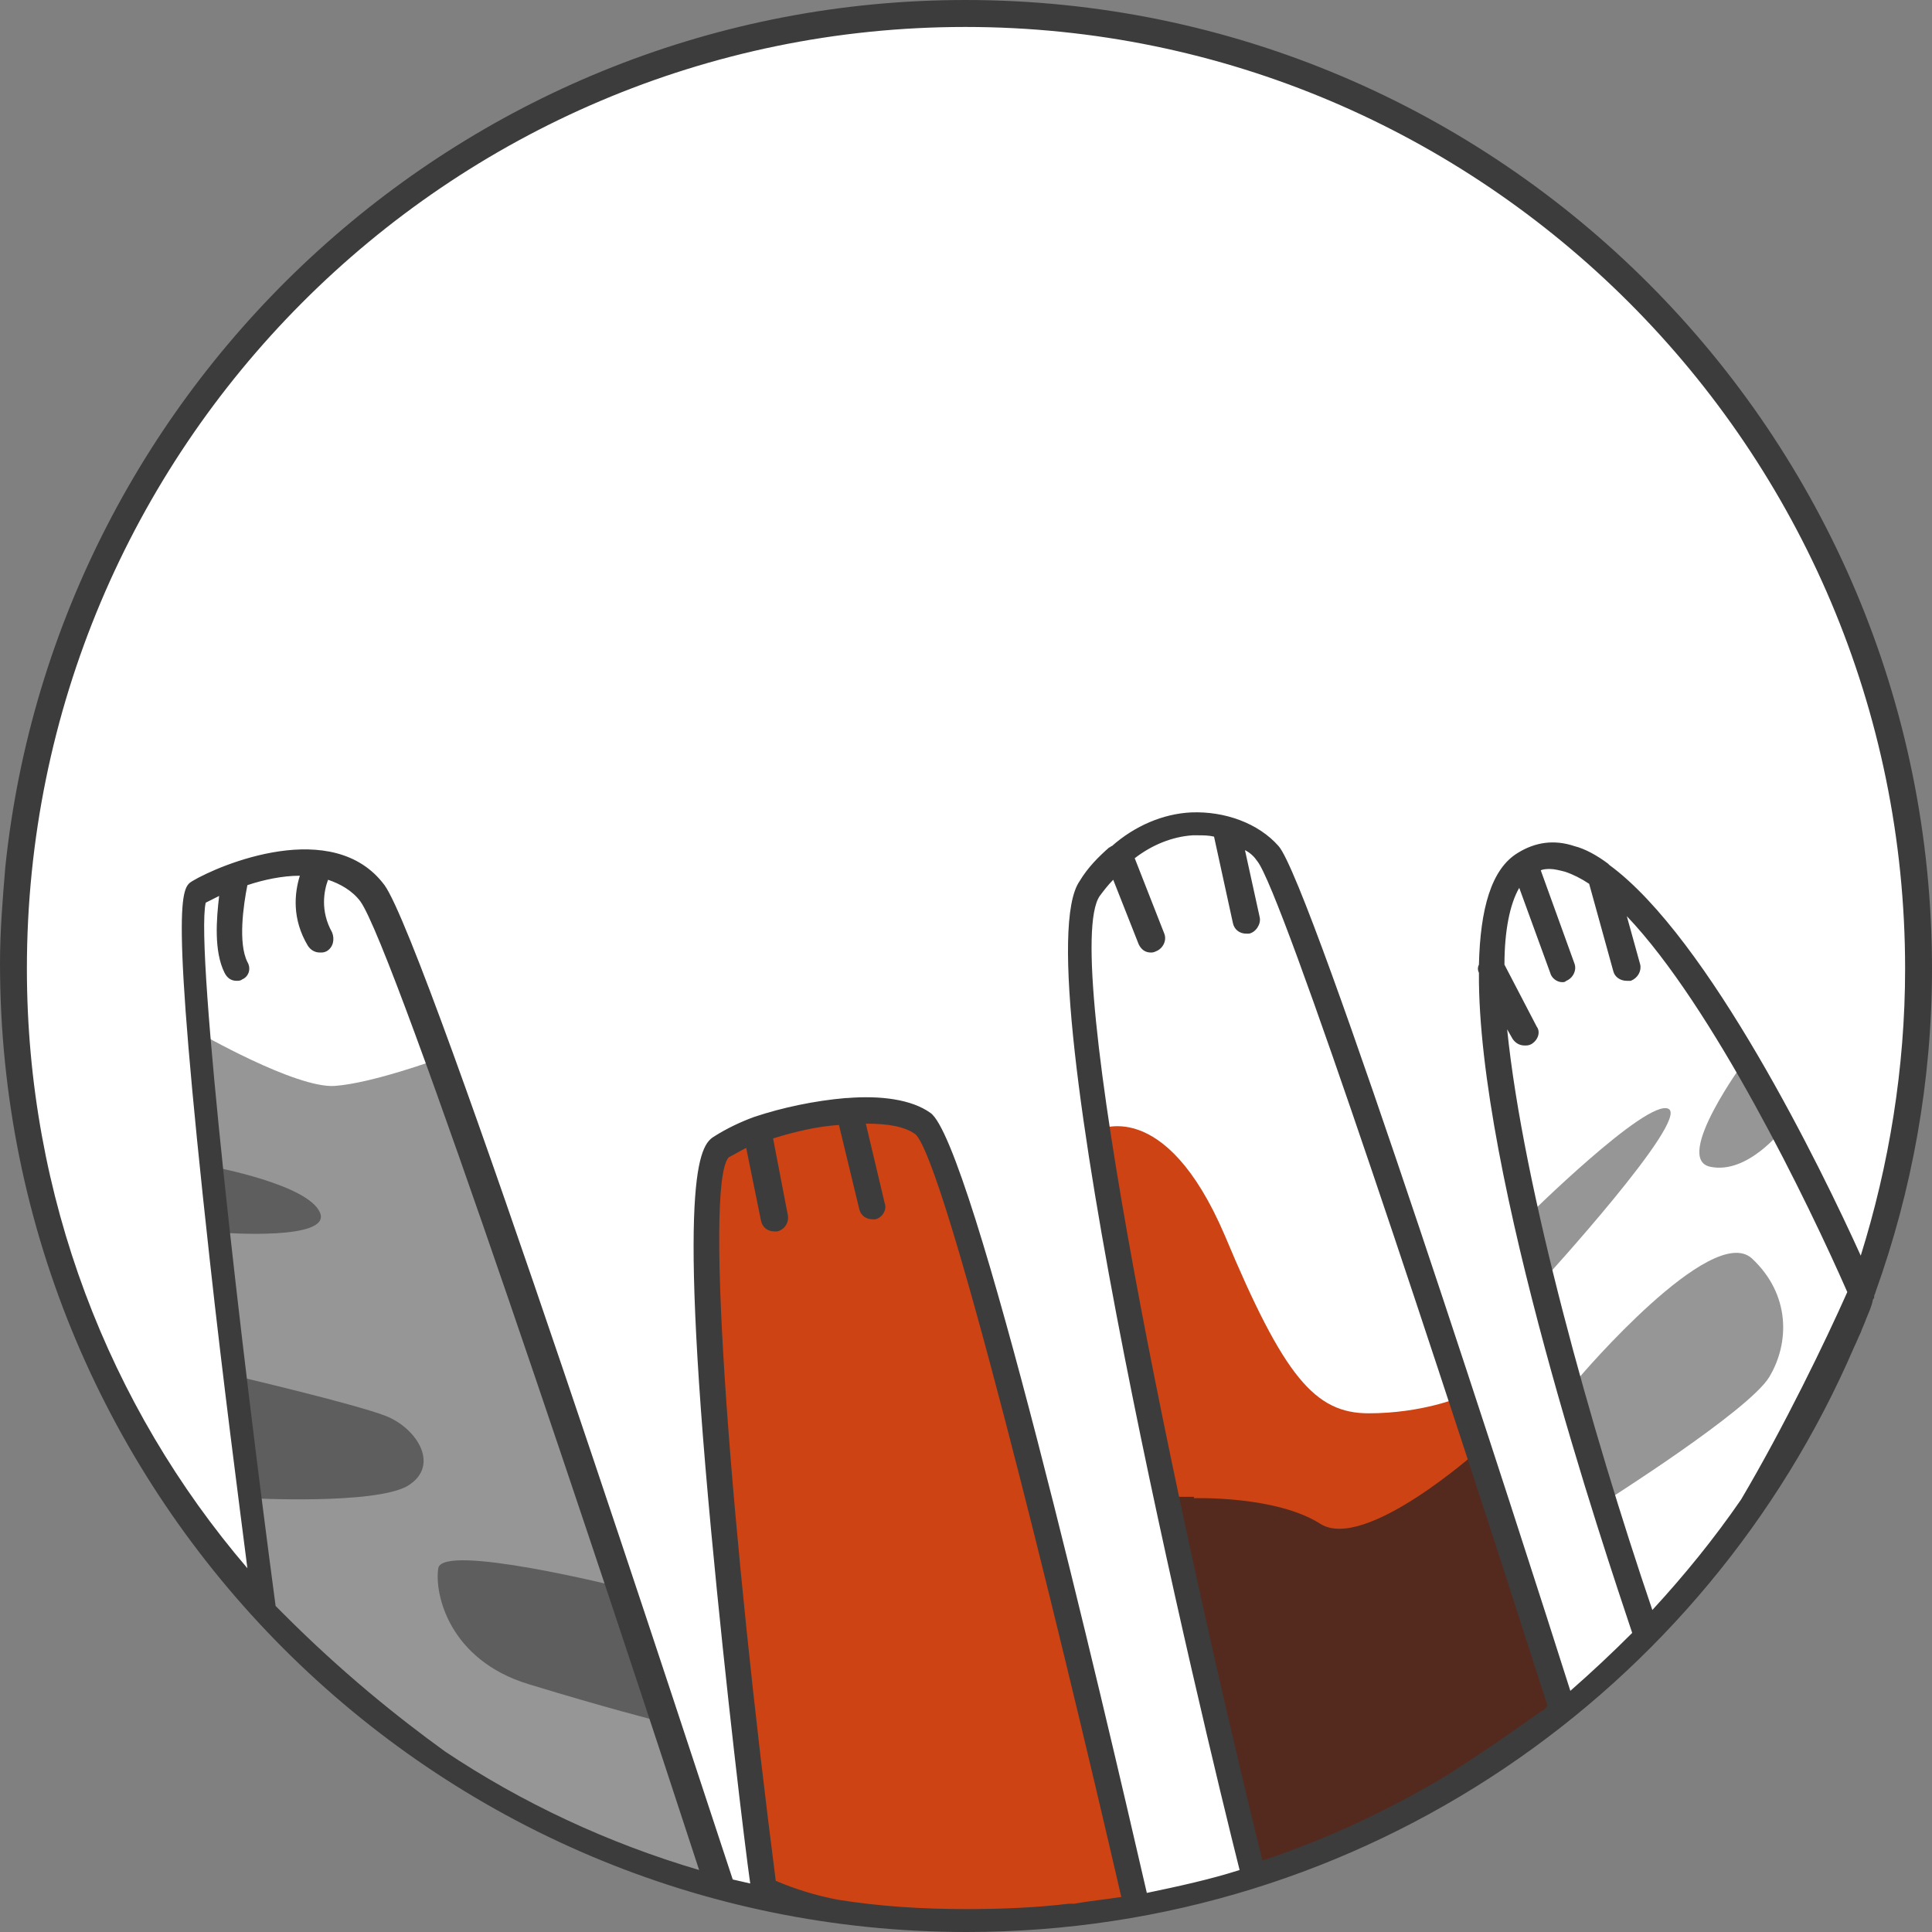 <?xml version="1.0" encoding="UTF-8"?> <svg xmlns="http://www.w3.org/2000/svg" width="84" height="84" viewBox="0 0 84 84" fill="none"><rect x="0" y="0" width="84" height="84" fill="#808080" stroke="none"/> <path d="M41.971 83.648C64.86 83.648 83.415 65.054 83.415 42.117C83.415 19.18 64.86 0.586 41.971 0.586C19.081 0.586 0.526 19.18 0.526 42.117C0.526 65.054 19.081 83.648 41.971 83.648Z" fill="white"></path> <path d="M33.144 82.184C33.144 82.184 29.111 51.138 31.332 49.791C33.495 48.444 38.347 47.565 40.1 48.795C41.912 50.025 49.395 82.946 49.395 82.946C49.395 82.946 38.873 84.937 33.144 82.184Z" fill="#CE4313"></path> <path d="M31.273 82.184C31.273 82.184 23.557 58.46 19.056 46.042C19.056 46.042 16.192 47.096 14.555 47.214C12.86 47.331 8.593 44.87 8.593 44.87C9.353 53.95 11.457 70.117 11.457 70.117C23.207 81.891 31.273 82.184 31.273 82.184Z" fill="#969696"></path> <path d="M9.236 50.728C9.236 50.728 13.386 51.489 13.912 52.72C14.438 53.95 9.704 53.598 9.704 53.598L9.236 50.728Z" fill="#5E5E5E"></path> <path d="M10.171 59.808C10.171 59.808 15.432 61.038 16.777 61.565C18.121 62.092 19.173 63.732 17.712 64.611C16.25 65.431 10.873 65.138 10.873 65.138L10.171 59.808Z" fill="#5E5E5E"></path> <path d="M26.948 69.004C26.948 69.004 19.232 67.071 19.056 68.184C18.881 69.297 19.524 72.167 22.973 73.222C26.422 74.276 28.526 74.803 28.526 74.803L26.948 69.004Z" fill="#5E5E5E"></path> <path d="M67.925 74.452C67.925 74.452 65.937 68.126 63.482 60.745C63.482 60.745 61.846 61.448 59.507 61.448C57.169 61.448 55.825 59.866 53.253 53.716C50.622 47.565 47.699 49.147 47.699 49.147C49.628 61.975 54.539 81.716 54.539 81.716C57.871 82.008 67.925 74.452 67.925 74.452Z" fill="#CE4313"></path> <path d="M51.908 65.138C51.908 65.138 55.474 65.021 57.403 66.251C59.332 67.481 64.242 63.088 64.242 63.088L67.633 73.983C67.633 73.983 60.384 81.247 54.48 81.598C52.668 74.042 50.681 65.079 50.681 65.079H51.908V65.138Z" fill="#542A1F"></path> <path d="M66.347 52.954C66.347 52.954 71.608 47.741 72.543 48.209C73.478 48.678 67.106 55.649 67.106 55.649L66.347 52.954Z" fill="#969696"></path> <path d="M68.685 59.866C68.685 59.866 74.413 53.13 76.167 54.712C77.862 56.293 77.804 58.402 76.927 59.866C76.05 61.331 69.737 65.314 69.737 65.314L68.159 59.866H68.685Z" fill="#969696"></path> <path d="M75.875 46.1C75.875 46.1 72.718 50.377 74.355 50.728C75.992 51.079 77.511 49.088 77.511 49.088L75.875 46.1Z" fill="#969696"></path> <path d="M84 42.117C84 18.862 65.177 0 41.971 0C20.342 0 2.455 16.519 0.234 37.665C0.117 39.071 0 40.477 0 41.883C0 65.138 18.823 84 42.029 84C59.332 84 74.18 73.515 80.61 58.577C80.727 58.343 80.785 58.167 80.902 57.933C80.96 57.757 81.077 57.523 81.136 57.347C81.253 57.054 81.37 56.82 81.428 56.527C81.428 56.469 81.486 56.469 81.486 56.41V56.352C81.486 56.293 81.545 56.234 81.545 56.176C83.123 51.782 84 47.038 84 42.117ZM19.349 76.151C17.244 74.628 14.848 72.695 12.334 70.176C12.217 70.059 12.1 69.941 11.983 69.824C10.522 58.87 8.476 41.297 8.944 39.247C9.061 39.188 9.294 39.071 9.528 38.954C9.411 39.95 9.294 41.356 9.762 42.293C9.879 42.527 10.054 42.644 10.288 42.644C10.347 42.644 10.463 42.644 10.522 42.586C10.814 42.469 10.931 42.117 10.756 41.824C10.347 41.004 10.58 39.364 10.756 38.485C11.457 38.251 12.276 38.075 13.036 38.075C12.802 38.837 12.685 39.95 13.386 41.121C13.503 41.297 13.678 41.414 13.912 41.414C14.029 41.414 14.088 41.414 14.205 41.356C14.497 41.18 14.555 40.828 14.438 40.536C13.912 39.598 14.088 38.72 14.263 38.251C14.789 38.427 15.315 38.72 15.666 39.188C17.127 41.18 26.48 69.297 30.397 81.305C26.422 80.134 22.681 78.377 19.349 76.151ZM46.706 82.77C46.647 82.77 46.589 82.77 46.472 82.77C45.01 82.946 43.491 83.004 42.029 83.004C40.1 83.004 38.23 82.887 36.417 82.594C35.482 82.418 34.547 82.126 33.729 81.774C31.858 67.247 30.572 51.548 31.683 50.318C31.916 50.201 32.209 50.025 32.443 49.908L33.086 53.071C33.144 53.364 33.378 53.54 33.67 53.54C33.729 53.54 33.729 53.54 33.787 53.54C34.079 53.481 34.313 53.188 34.255 52.837L33.612 49.498C34.547 49.205 35.541 48.971 36.476 48.912L37.353 52.544C37.411 52.837 37.645 53.013 37.937 53.013C37.996 53.013 38.054 53.013 38.054 53.013C38.347 52.954 38.58 52.602 38.464 52.31L37.645 48.854C38.58 48.854 39.34 48.971 39.808 49.322C41.094 50.552 45.887 70.059 48.752 82.477C47.992 82.594 47.349 82.653 46.706 82.77ZM66.931 74.452C65.879 75.213 64.359 76.268 62.781 77.264C60.326 78.728 57.695 79.958 54.889 80.895C51.148 65.724 46.063 41.473 47.816 38.954C47.992 38.72 48.167 38.485 48.401 38.251L49.511 41.063C49.628 41.297 49.804 41.414 50.038 41.414C50.096 41.414 50.154 41.414 50.271 41.356C50.564 41.239 50.739 40.887 50.622 40.594L49.336 37.314C50.096 36.728 50.973 36.377 51.85 36.318C51.908 36.318 52.025 36.318 52.084 36.318C52.317 36.318 52.551 36.318 52.785 36.377L53.603 40.126C53.662 40.418 53.896 40.594 54.188 40.594C54.246 40.594 54.246 40.594 54.305 40.594C54.597 40.536 54.831 40.184 54.772 39.891L54.129 36.962C54.363 37.08 54.539 37.255 54.656 37.431C55.708 38.661 62.722 59.925 67.282 74.159C67.165 74.335 67.048 74.393 66.931 74.452ZM75.699 65.197C74.53 66.895 73.244 68.477 71.841 70C69.211 62.268 66.23 51.665 65.528 44.753L65.762 45.163C65.879 45.339 66.054 45.456 66.288 45.456C66.405 45.456 66.463 45.456 66.58 45.398C66.873 45.222 66.99 44.87 66.814 44.636L65.411 41.941C65.411 40.477 65.645 39.305 66.054 38.602L67.399 42.293C67.457 42.527 67.691 42.703 67.925 42.703C67.983 42.703 68.042 42.703 68.1 42.644C68.392 42.527 68.568 42.176 68.451 41.883L66.99 37.841C67.106 37.782 67.282 37.782 67.399 37.782C67.574 37.782 67.808 37.841 68.042 37.9C68.392 38.017 68.743 38.193 69.094 38.427L70.146 42.234C70.205 42.469 70.438 42.644 70.731 42.644C70.789 42.644 70.848 42.644 70.906 42.644C71.198 42.527 71.374 42.234 71.315 41.941L70.731 39.833C74.472 43.757 78.622 52.31 80.317 56.176C79.382 58.285 77.57 62.033 75.699 65.197ZM80.902 54.594C79.207 50.845 74.296 40.77 69.971 37.607L69.912 37.548C69.445 37.197 68.919 36.904 68.451 36.787C67.574 36.494 66.756 36.611 65.996 37.08C64.827 37.782 64.359 39.54 64.301 41.941C64.242 42.059 64.242 42.176 64.301 42.293C64.242 51.08 69.795 67.481 70.965 70.996C70.088 71.874 69.211 72.695 68.276 73.515C66.288 67.247 56.994 38.368 55.591 36.787C54.714 35.791 53.253 35.264 51.791 35.322C50.564 35.381 49.336 35.908 48.342 36.787C48.284 36.787 48.284 36.845 48.225 36.845C47.758 37.255 47.29 37.724 46.94 38.31C44.367 42 52.376 75.272 53.896 81.305C52.61 81.716 51.265 82.008 49.862 82.301C47.933 73.925 42.263 49.615 40.451 48.385C39.633 47.799 38.288 47.623 36.827 47.741H36.768C35.424 47.858 34.021 48.151 32.793 48.561C32.15 48.795 31.566 49.088 31.098 49.381C30.514 49.732 29.403 50.435 30.923 66.603C31.566 73.456 32.384 80.251 32.618 81.891C32.384 81.833 32.092 81.774 31.858 81.716C30.514 77.674 18.589 41.063 16.718 38.485C14.497 35.498 9.528 37.607 8.359 38.31C7.891 38.602 7.365 38.895 9.119 54.77C9.704 60.1 10.405 65.431 10.756 68.184C4.735 61.155 1.169 52.017 1.169 42.117C1.169 19.506 19.466 1.172 41.971 1.172C64.476 1.172 82.831 19.506 82.831 42.117C82.831 46.452 82.129 50.669 80.902 54.594Z" fill="#3C3C3C"></path> </svg> 